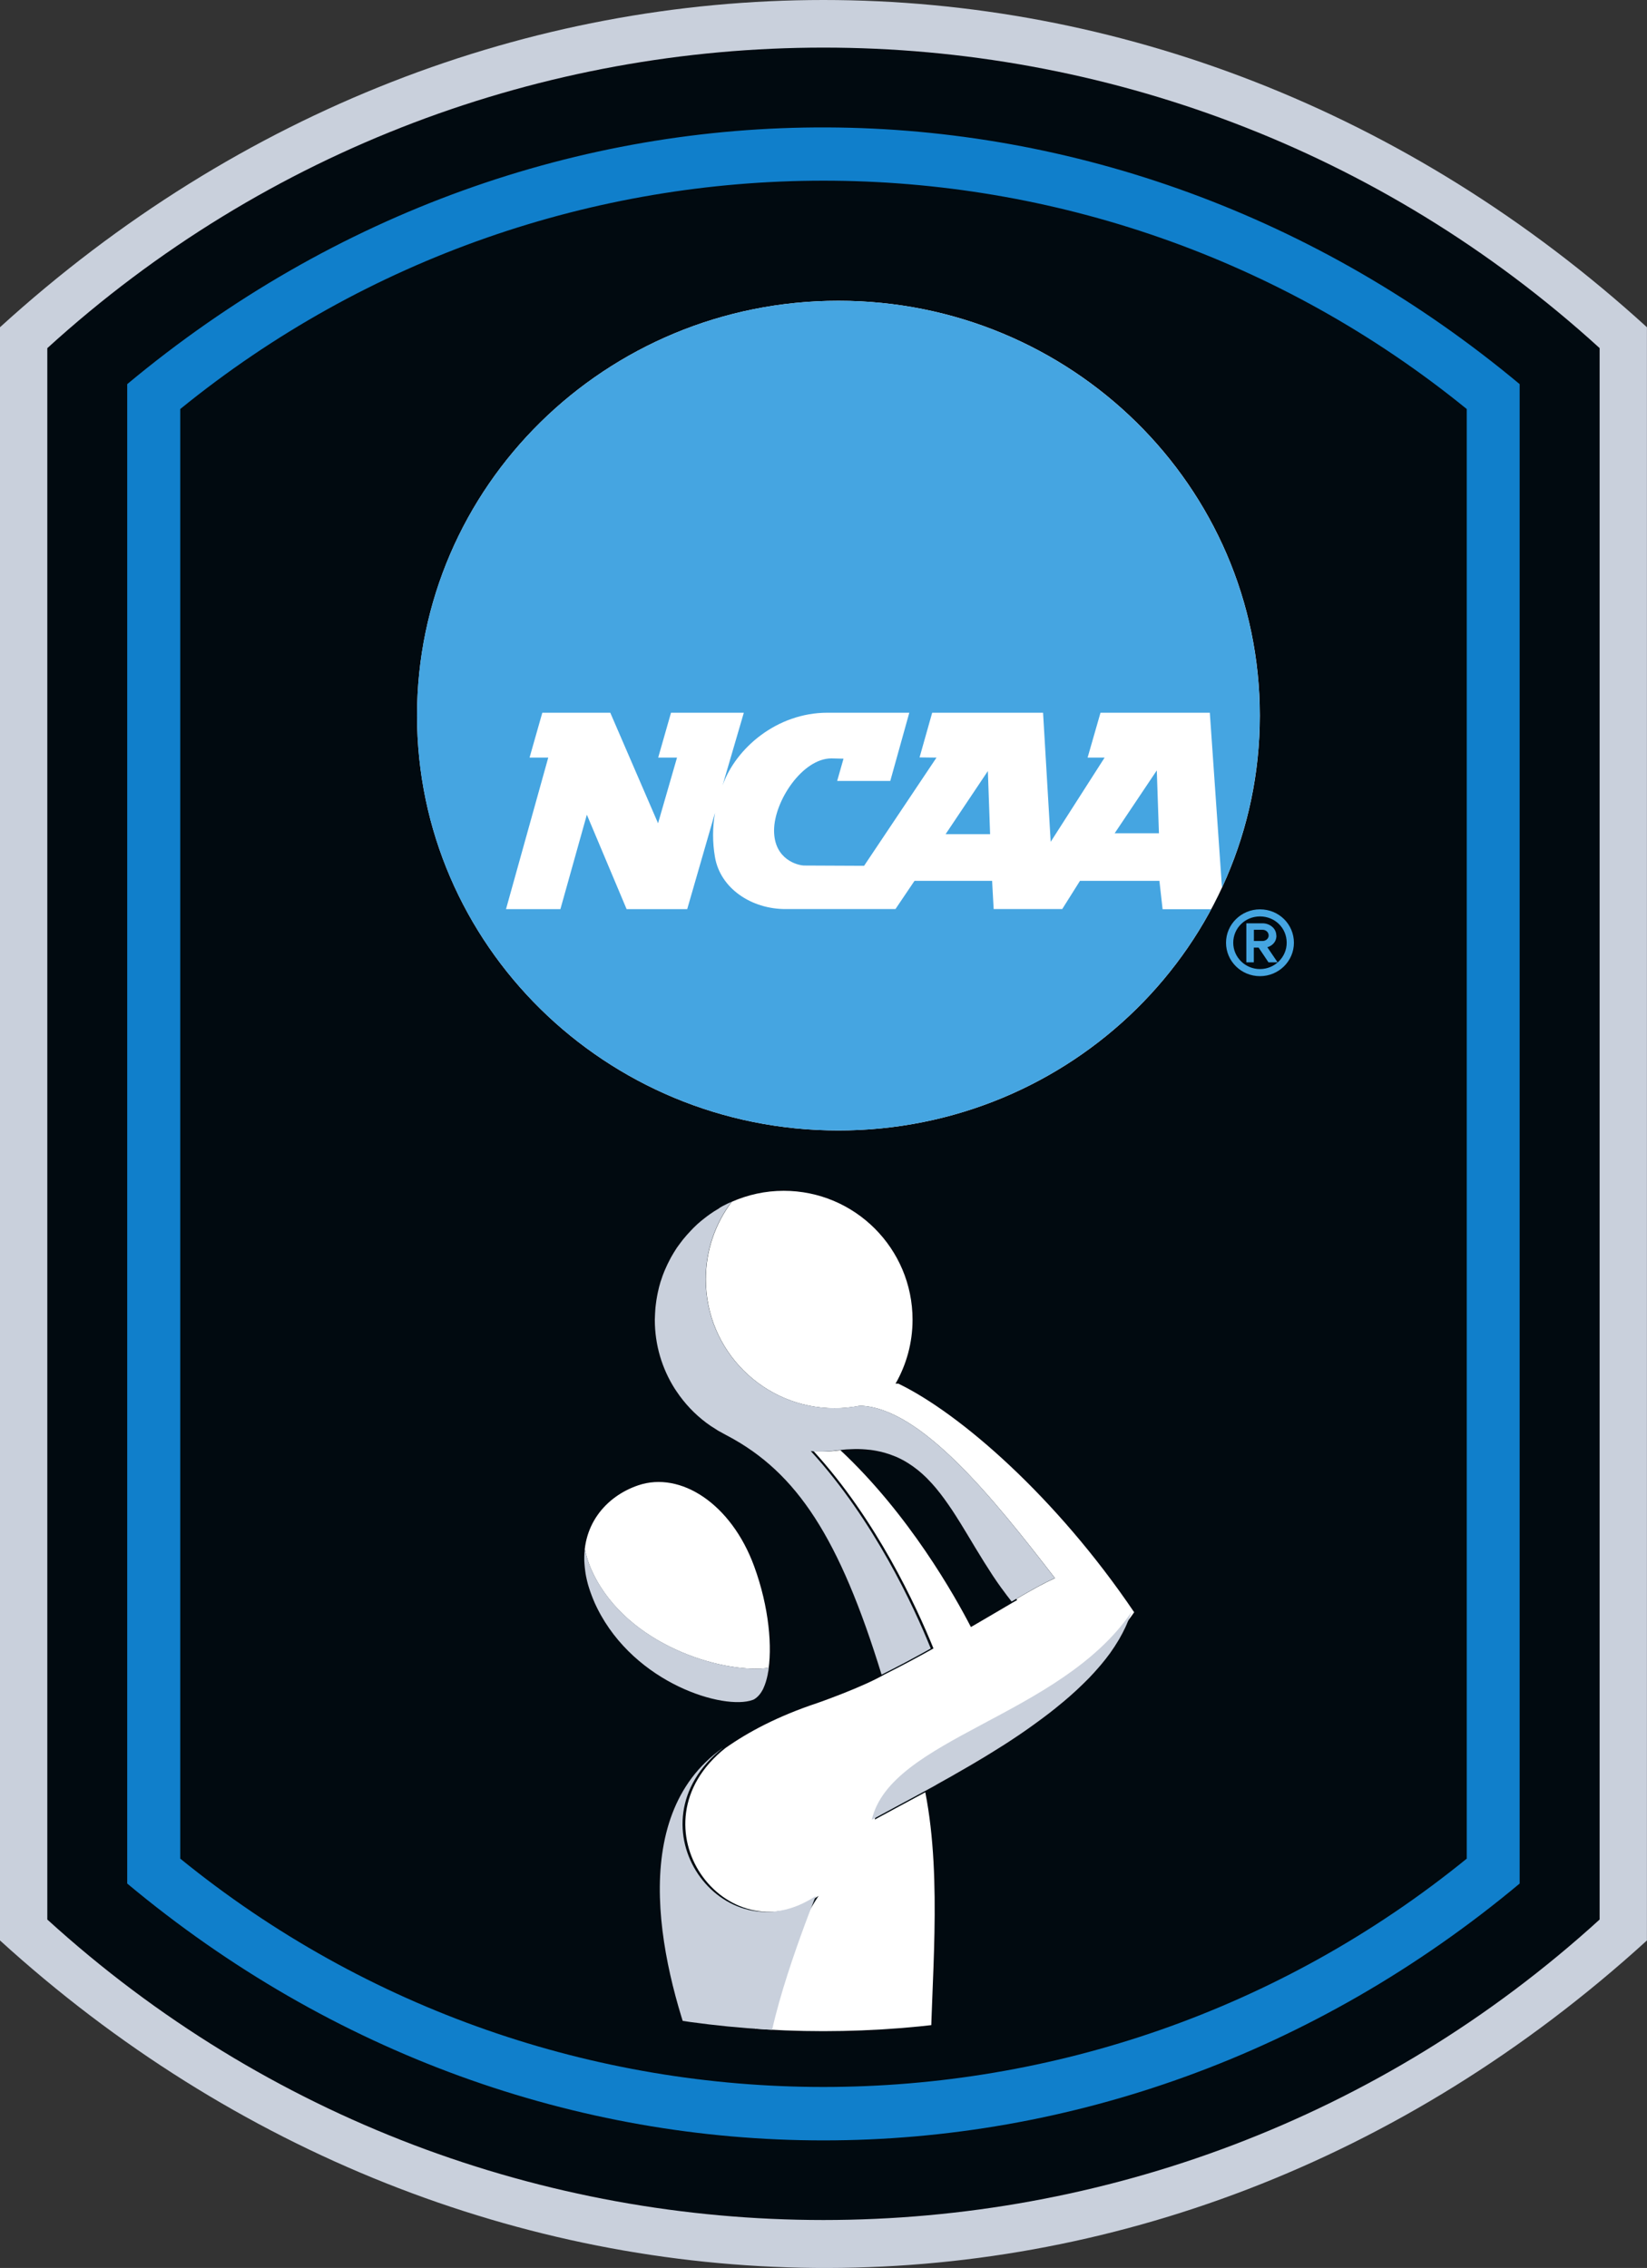 <?xml version="1.0" encoding="UTF-8"?>
<svg id="Layer_1" data-name="Layer 1" xmlns="http://www.w3.org/2000/svg" xmlns:xlink="http://www.w3.org/1999/xlink" viewBox="0 0 244.05 336">
  <rect x="0" y="0" width="244.05" height="336" fill="#333333" stroke="none"/>
  <defs>
    <style>
      .cls-1 {
        clip-path: url(#clippath-76);
      }

      .cls-2 {
        clip-path: url(#clippath-51);
      }

      .cls-3 {
        clip-path: url(#clippath-34);
      }

      .cls-4 {
        clip-path: url(#clippath-107);
      }

      .cls-5 {
        clip-path: url(#clippath-38);
      }

      .cls-6 {
        clip-path: url(#clippath-21);
      }

      .cls-7 {
        clip-path: url(#clippath-17);
      }

      .cls-8 {
        clip-path: url(#clippath-80);
      }

      .cls-9 {
        clip-path: url(#clippath-31);
      }

      .cls-10 {
        clip-path: url(#clippath-15);
      }

      .cls-11 {
        fill: #45a5e1;
      }

      .cls-12 {
        clip-path: url(#clippath-116);
      }

      .cls-13 {
        fill: #107fcb;
      }

      .cls-14 {
        clip-path: url(#clippath-47);
      }

      .cls-15 {
        clip-path: url(#clippath-4);
      }

      .cls-16 {
        clip-path: url(#clippath-120);
      }

      .cls-17 {
        clip-path: url(#clippath-22);
      }

      .cls-18 {
        clip-path: url(#clippath-103);
      }

      .cls-19 {
        clip-path: url(#clippath-23);
      }

      .cls-20 {
        clip-path: url(#clippath-82);
      }

      .cls-21 {
        clip-path: url(#clippath-54);
      }

      .cls-22 {
        clip-path: url(#clippath-66);
      }

      .cls-23 {
        clip-path: url(#clippath-114);
      }

      .cls-24 {
        clip-path: url(#clippath-9);
      }

      .cls-25 {
        clip-path: url(#clippath-121);
      }

      .cls-26 {
        clip-path: url(#clippath-10);
      }

      .cls-27 {
        clip-path: url(#clippath-42);
      }

      .cls-28 {
        clip-path: url(#clippath-59);
      }

      .cls-29 {
        fill: #fff;
      }

      .cls-30 {
        clip-path: url(#clippath-43);
      }

      .cls-31 {
        clip-path: url(#clippath-64);
      }

      .cls-32 {
        clip-path: url(#clippath-25);
      }

      .cls-33 {
        clip-path: url(#clippath-27);
      }

      .cls-34 {
        clip-path: url(#clippath-109);
      }

      .cls-35 {
        clip-path: url(#clippath-60);
      }

      .cls-36 {
        clip-path: url(#clippath-113);
      }

      .cls-37 {
        clip-path: url(#clippath-11);
      }

      .cls-38 {
        clip-path: url(#clippath-88);
      }

      .cls-39 {
        fill: none;
      }

      .cls-40 {
        clip-path: url(#clippath-85);
      }

      .cls-41 {
        clip-path: url(#clippath-111);
      }

      .cls-42 {
        clip-path: url(#clippath-105);
      }

      .cls-43 {
        clip-path: url(#clippath-36);
      }

      .cls-44 {
        clip-path: url(#clippath-35);
      }

      .cls-45 {
        clip-path: url(#clippath-98);
      }

      .cls-46 {
        clip-path: url(#clippath-104);
      }

      .cls-47 {
        clip-path: url(#clippath-28);
      }

      .cls-48 {
        clip-path: url(#clippath-108);
      }

      .cls-49 {
        clip-path: url(#clippath-90);
      }

      .cls-50 {
        clip-path: url(#clippath-45);
      }

      .cls-51 {
        clip-path: url(#clippath-110);
      }

      .cls-52 {
        clip-path: url(#clippath-46);
      }

      .cls-53 {
        clip-path: url(#clippath-40);
      }

      .cls-54 {
        clip-path: url(#clippath-95);
      }

      .cls-55 {
        clip-path: url(#clippath-52);
      }

      .cls-56 {
        clip-path: url(#clippath-41);
      }

      .cls-57 {
        clip-path: url(#clippath-67);
      }

      .cls-58 {
        clip-path: url(#clippath-3);
      }

      .cls-59 {
        clip-path: url(#clippath-26);
      }

      .cls-60 {
        clip-path: url(#clippath-91);
      }

      .cls-61 {
        clip-path: url(#clippath-12);
      }

      .cls-62 {
        clip-path: url(#clippath-50);
      }

      .cls-63 {
        clip-path: url(#clippath-14);
      }

      .cls-64 {
        fill: #010a10;
      }

      .cls-65 {
        clip-path: url(#clippath-30);
      }

      .cls-66 {
        clip-path: url(#clippath-77);
      }

      .cls-67 {
        clip-path: url(#clippath-78);
      }

      .cls-68 {
        clip-path: url(#clippath-72);
      }

      .cls-69 {
        clip-path: url(#clippath-84);
      }

      .cls-70 {
        clip-path: url(#clippath-32);
      }

      .cls-71 {
        fill: #0a2345;
      }

      .cls-72 {
        clip-path: url(#clippath-55);
      }

      .cls-73 {
        clip-path: url(#clippath-73);
      }

      .cls-74 {
        clip-path: url(#clippath-39);
      }

      .cls-75 {
        clip-path: url(#clippath-122);
      }

      .cls-76 {
        clip-path: url(#clippath-16);
      }

      .cls-77 {
        clip-path: url(#clippath-119);
      }

      .cls-78 {
        clip-path: url(#clippath-2);
      }

      .cls-79 {
        fill: #c9d0dc;
      }

      .cls-80 {
        clip-path: url(#clippath-49);
      }

      .cls-81 {
        clip-path: url(#clippath-37);
      }

      .cls-82 {
        clip-path: url(#clippath-58);
      }

      .cls-83 {
        clip-path: url(#clippath-13);
      }

      .cls-84 {
        clip-path: url(#clippath-86);
      }

      .cls-85 {
        clip-path: url(#clippath-63);
      }

      .cls-86 {
        clip-path: url(#clippath-24);
      }

      .cls-87 {
        clip-path: url(#clippath);
      }

      .cls-88 {
        clip-path: url(#clippath-68);
      }

      .cls-89 {
        clip-path: url(#clippath-83);
      }

      .cls-90 {
        clip-path: url(#clippath-115);
      }

      .cls-91 {
        clip-path: url(#clippath-69);
      }
    </style>
    <clipPath id="clippath">
      <path class="cls-39" d="M122.02,300.92c-30.4,0-59.72-9.57-84.08-27.21V62.26c24.36-17.64,53.68-27.22,84.08-27.22,0,0,0,0,0,0,30.4,0,59.72,9.57,84.08,27.22v211.45c-24.36,17.64-53.68,27.21-84.08,27.21h0Z"/>
    </clipPath>
    <clipPath id="clippath-2">
      <path class="cls-39" d="M122.02,300.92c-30.4,0-59.72-9.57-84.08-27.21V62.26c24.36-17.64,53.68-27.22,84.08-27.22,0,0,0,0,0,0,30.4,0,59.72,9.57,84.08,27.22v211.45c-24.36,17.64-53.68,27.21-84.08,27.21h0Z"/>
    </clipPath>
    <clipPath id="clippath-3">
      <path class="cls-39" d="M122.02,300.92c-30.4,0-59.72-9.57-84.08-27.21V62.26c24.36-17.64,53.68-27.22,84.08-27.22,0,0,0,0,0,0,30.4,0,59.72,9.57,84.08,27.22v211.45c-24.36,17.64-53.68,27.21-84.08,27.21h0Z"/>
    </clipPath>
    <clipPath id="clippath-4">
      <path class="cls-39" d="M122.02,300.92c-30.4,0-59.72-9.57-84.08-27.21V62.26c24.36-17.64,53.68-27.22,84.08-27.22,0,0,0,0,0,0,30.4,0,59.72,9.57,84.08,27.22v211.45c-24.36,17.64-53.68,27.21-84.08,27.21h0Z"/>
    </clipPath>
    <clipPath id="clippath-9">
      <path class="cls-39" d="M122.02,300.92c-30.4,0-59.72-9.57-84.08-27.21V62.26c24.36-17.64,53.68-27.22,84.08-27.22,0,0,0,0,0,0,30.4,0,59.72,9.57,84.08,27.22v211.45c-24.36,17.64-53.68,27.21-84.08,27.21h0Z"/>
    </clipPath>
    <clipPath id="clippath-10">
      <path class="cls-39" d="M122.02,300.92c-30.4,0-59.72-9.57-84.08-27.21V62.26c24.36-17.64,53.68-27.22,84.08-27.22,0,0,0,0,0,0,30.4,0,59.72,9.57,84.08,27.22v211.45c-24.36,17.64-53.68,27.21-84.08,27.21h0Z"/>
    </clipPath>
    <clipPath id="clippath-11">
      <path class="cls-39" d="M122.02,300.92c-30.4,0-59.72-9.57-84.08-27.21V62.26c24.36-17.64,53.68-27.22,84.08-27.22,0,0,0,0,0,0,30.4,0,59.72,9.57,84.08,27.22v211.45c-24.36,17.64-53.68,27.21-84.08,27.21h0Z"/>
    </clipPath>
    <clipPath id="clippath-12">
      <path class="cls-39" d="M122.02,300.92c-30.4,0-59.72-9.57-84.08-27.21V62.26c24.36-17.64,53.68-27.22,84.08-27.22,0,0,0,0,0,0,30.4,0,59.72,9.57,84.08,27.22v211.45c-24.36,17.64-53.68,27.21-84.08,27.21h0Z"/>
    </clipPath>
    <clipPath id="clippath-13">
      <path class="cls-39" d="M122.02,300.92c-30.4,0-59.72-9.57-84.08-27.21V62.26c24.36-17.64,53.68-27.22,84.08-27.22,0,0,0,0,0,0,30.4,0,59.72,9.57,84.08,27.22v211.45c-24.36,17.64-53.68,27.21-84.08,27.21h0Z"/>
    </clipPath>
    <clipPath id="clippath-14">
      <path class="cls-39" d="M122.02,300.92c-30.4,0-59.72-9.57-84.08-27.21V62.26c24.36-17.64,53.68-27.22,84.08-27.22,0,0,0,0,0,0,30.4,0,59.72,9.57,84.08,27.22v211.45c-24.36,17.64-53.68,27.21-84.08,27.21h0Z"/>
    </clipPath>
    <clipPath id="clippath-15">
      <path class="cls-39" d="M122.02,300.92c-30.4,0-59.72-9.57-84.08-27.21V62.26c24.36-17.64,53.68-27.22,84.08-27.22,0,0,0,0,0,0,30.4,0,59.72,9.57,84.08,27.22v211.45c-24.36,17.64-53.68,27.21-84.08,27.21h0Z"/>
    </clipPath>
    <clipPath id="clippath-16">
      <path class="cls-39" d="M122.02,300.92c-30.4,0-59.72-9.57-84.08-27.21V62.26c24.36-17.64,53.68-27.22,84.08-27.22,0,0,0,0,0,0,30.4,0,59.72,9.57,84.08,27.22v211.45c-24.36,17.64-53.68,27.21-84.08,27.21h0Z"/>
    </clipPath>
    <clipPath id="clippath-17">
      <path class="cls-39" d="M122.02,300.92c-30.4,0-59.72-9.57-84.08-27.21V62.26c24.36-17.64,53.68-27.22,84.08-27.22,0,0,0,0,0,0,30.4,0,59.72,9.57,84.08,27.22v211.45c-24.36,17.64-53.68,27.21-84.08,27.21h0Z"/>
    </clipPath>
    <clipPath id="clippath-21">
      <path class="cls-39" d="M122.02,300.92c-30.4,0-59.72-9.57-84.08-27.21V62.26c24.36-17.64,53.68-27.22,84.08-27.22,0,0,0,0,0,0,30.4,0,59.72,9.57,84.08,27.22v211.45c-24.36,17.64-53.68,27.21-84.08,27.21h0Z"/>
    </clipPath>
    <clipPath id="clippath-22">
      <path class="cls-39" d="M122.02,300.92c-30.4,0-59.72-9.57-84.08-27.21V62.26c24.36-17.64,53.68-27.22,84.08-27.22,0,0,0,0,0,0,30.4,0,59.72,9.57,84.08,27.22v211.45c-24.36,17.64-53.68,27.21-84.08,27.21h0Z"/>
    </clipPath>
    <clipPath id="clippath-23">
      <path class="cls-39" d="M122.02,300.92c-30.4,0-59.72-9.57-84.08-27.21V62.26c24.36-17.64,53.68-27.22,84.08-27.22,0,0,0,0,0,0,30.4,0,59.72,9.57,84.08,27.22v211.45c-24.36,17.64-53.68,27.21-84.08,27.21h0Z"/>
    </clipPath>
    <clipPath id="clippath-24">
      <path class="cls-39" d="M122.02,300.92c-30.4,0-59.72-9.57-84.08-27.21V62.26c24.36-17.64,53.68-27.22,84.08-27.22,0,0,0,0,0,0,30.4,0,59.72,9.57,84.08,27.22v211.45c-24.36,17.64-53.68,27.21-84.08,27.21h0Z"/>
    </clipPath>
    <clipPath id="clippath-25">
      <path class="cls-39" d="M122.02,300.92c-30.4,0-59.72-9.57-84.08-27.21V62.26c24.36-17.64,53.68-27.22,84.08-27.22,0,0,0,0,0,0,30.4,0,59.72,9.57,84.08,27.22v211.45c-24.36,17.64-53.68,27.21-84.08,27.21h0Z"/>
    </clipPath>
    <clipPath id="clippath-26">
      <path class="cls-39" d="M122.02,300.92c-30.4,0-59.72-9.57-84.08-27.21V62.26c24.36-17.64,53.68-27.22,84.08-27.22,0,0,0,0,0,0,30.4,0,59.72,9.57,84.08,27.22v211.45c-24.36,17.64-53.68,27.21-84.08,27.21h0Z"/>
    </clipPath>
    <clipPath id="clippath-27">
      <path class="cls-39" d="M122.02,300.92c-30.4,0-59.72-9.57-84.08-27.21V62.26c24.36-17.64,53.68-27.22,84.08-27.22,0,0,0,0,0,0,30.4,0,59.72,9.57,84.08,27.22v211.45c-24.36,17.64-53.68,27.21-84.08,27.21h0Z"/>
    </clipPath>
    <clipPath id="clippath-28">
      <path class="cls-39" d="M122.02,300.92c-30.4,0-59.72-9.57-84.08-27.21V62.26c24.36-17.64,53.68-27.22,84.08-27.22,0,0,0,0,0,0,30.4,0,59.72,9.57,84.08,27.22v211.45c-24.36,17.64-53.68,27.21-84.08,27.21h0Z"/>
    </clipPath>
    <clipPath id="clippath-30">
      <path class="cls-39" d="M122.02,300.92c-30.4,0-59.72-9.57-84.08-27.21V62.26c24.36-17.64,53.68-27.22,84.08-27.22,0,0,0,0,0,0,30.4,0,59.72,9.57,84.08,27.22v211.45c-24.36,17.64-53.68,27.21-84.08,27.21h0Z"/>
    </clipPath>
    <clipPath id="clippath-31">
      <path class="cls-39" d="M122.02,300.92c-30.4,0-59.72-9.57-84.08-27.21V62.26c24.36-17.64,53.68-27.22,84.08-27.22,0,0,0,0,0,0,30.4,0,59.72,9.57,84.08,27.22v211.45c-24.36,17.64-53.68,27.21-84.08,27.21h0Z"/>
    </clipPath>
    <clipPath id="clippath-32">
      <path class="cls-39" d="M122.02,300.92c-30.4,0-59.72-9.57-84.08-27.21V62.26c24.36-17.64,53.68-27.22,84.08-27.22,0,0,0,0,0,0,30.4,0,59.72,9.57,84.08,27.22v211.45c-24.36,17.64-53.68,27.21-84.08,27.21h0Z"/>
    </clipPath>
    <clipPath id="clippath-34">
      <path class="cls-39" d="M122.02,300.92c-30.4,0-59.72-9.57-84.08-27.21V62.26c24.36-17.64,53.68-27.22,84.08-27.22,0,0,0,0,0,0,30.4,0,59.72,9.57,84.08,27.22v211.45c-24.36,17.64-53.68,27.21-84.08,27.21h0Z"/>
    </clipPath>
    <clipPath id="clippath-35">
      <path class="cls-39" d="M122.02,300.92c-30.4,0-59.72-9.57-84.08-27.21V62.26c24.36-17.64,53.68-27.22,84.08-27.22,0,0,0,0,0,0,30.4,0,59.72,9.57,84.08,27.22v211.45c-24.36,17.64-53.68,27.21-84.08,27.21h0Z"/>
    </clipPath>
    <clipPath id="clippath-36">
      <path class="cls-39" d="M122.02,300.92c-30.4,0-59.72-9.57-84.08-27.21V62.26c24.36-17.64,53.68-27.22,84.08-27.22,0,0,0,0,0,0,30.4,0,59.72,9.57,84.08,27.22v211.45c-24.36,17.64-53.68,27.21-84.08,27.21h0Z"/>
    </clipPath>
    <clipPath id="clippath-37">
      <path class="cls-39" d="M122.02,300.92c-30.4,0-59.72-9.57-84.08-27.21V62.26c24.36-17.64,53.68-27.22,84.08-27.22,0,0,0,0,0,0,30.4,0,59.72,9.57,84.08,27.22v211.45c-24.36,17.64-53.68,27.21-84.08,27.21h0Z"/>
    </clipPath>
    <clipPath id="clippath-38">
      <path class="cls-39" d="M122.02,300.92c-30.4,0-59.72-9.57-84.08-27.21V62.26c24.36-17.64,53.68-27.22,84.08-27.22,0,0,0,0,0,0,30.4,0,59.72,9.57,84.08,27.22v211.45c-24.36,17.64-53.68,27.21-84.08,27.21h0Z"/>
    </clipPath>
    <clipPath id="clippath-39">
      <path class="cls-39" d="M122.02,300.92c-30.4,0-59.72-9.57-84.08-27.21V62.26c24.36-17.64,53.68-27.22,84.08-27.22,0,0,0,0,0,0,30.4,0,59.72,9.57,84.08,27.22v211.45c-24.36,17.64-53.68,27.21-84.08,27.21h0Z"/>
    </clipPath>
    <clipPath id="clippath-40">
      <path class="cls-39" d="M122.02,300.92c-30.4,0-59.72-9.57-84.08-27.21V62.26c24.36-17.64,53.68-27.22,84.08-27.22,0,0,0,0,0,0,30.4,0,59.72,9.57,84.08,27.22v211.45c-24.36,17.64-53.68,27.21-84.08,27.21h0Z"/>
    </clipPath>
    <clipPath id="clippath-41">
      <path class="cls-39" d="M122.02,300.92c-30.4,0-59.72-9.57-84.08-27.21V62.26c24.36-17.64,53.68-27.22,84.08-27.22,0,0,0,0,0,0,30.4,0,59.72,9.57,84.08,27.22v211.45c-24.36,17.64-53.68,27.21-84.08,27.21h0Z"/>
    </clipPath>
    <clipPath id="clippath-42">
      <path class="cls-39" d="M122.02,300.92c-30.4,0-59.72-9.57-84.08-27.21V62.26c24.36-17.64,53.68-27.22,84.08-27.22,0,0,0,0,0,0,30.4,0,59.72,9.57,84.08,27.22v211.45c-24.36,17.64-53.68,27.21-84.08,27.21h0Z"/>
    </clipPath>
    <clipPath id="clippath-43">
      <path class="cls-39" d="M122.02,300.92c-30.4,0-59.72-9.57-84.08-27.21V62.26c24.36-17.64,53.68-27.22,84.08-27.22,0,0,0,0,0,0,30.4,0,59.72,9.57,84.08,27.22v211.45c-24.36,17.64-53.68,27.21-84.08,27.21h0Z"/>
    </clipPath>
    <clipPath id="clippath-45">
      <path class="cls-39" d="M122.02,300.92c-30.4,0-59.72-9.57-84.08-27.21V62.26c24.36-17.64,53.68-27.22,84.08-27.22,0,0,0,0,0,0,30.4,0,59.72,9.57,84.08,27.22v211.45c-24.36,17.64-53.68,27.21-84.08,27.21h0Z"/>
    </clipPath>
    <clipPath id="clippath-46">
      <path class="cls-39" d="M122.02,300.92c-30.4,0-59.72-9.57-84.08-27.21V62.26c24.36-17.64,53.68-27.22,84.08-27.22,0,0,0,0,0,0,30.4,0,59.72,9.57,84.08,27.22v211.45c-24.36,17.64-53.68,27.21-84.08,27.21h0Z"/>
    </clipPath>
    <clipPath id="clippath-47">
      <path class="cls-39" d="M122.02,300.92c-30.4,0-59.72-9.57-84.08-27.21V62.26c24.36-17.64,53.68-27.22,84.08-27.22,0,0,0,0,0,0,30.4,0,59.72,9.57,84.08,27.22v211.45c-24.36,17.64-53.68,27.21-84.08,27.21h0Z"/>
    </clipPath>
    <clipPath id="clippath-49">
      <path class="cls-39" d="M122.02,300.92c-30.4,0-59.72-9.57-84.08-27.21V62.26c24.36-17.64,53.68-27.22,84.08-27.22,0,0,0,0,0,0,30.4,0,59.72,9.57,84.08,27.22v211.45c-24.36,17.64-53.68,27.21-84.08,27.21h0Z"/>
    </clipPath>
    <clipPath id="clippath-50">
      <path class="cls-39" d="M122.02,300.92c-30.4,0-59.72-9.57-84.08-27.21V62.26c24.36-17.64,53.68-27.22,84.08-27.22,0,0,0,0,0,0,30.4,0,59.72,9.57,84.08,27.22v211.45c-24.36,17.64-53.68,27.21-84.08,27.21h0Z"/>
    </clipPath>
    <clipPath id="clippath-51">
      <path class="cls-39" d="M122.02,300.92c-30.4,0-59.72-9.57-84.08-27.21V62.26c24.36-17.64,53.68-27.22,84.08-27.22,0,0,0,0,0,0,30.4,0,59.72,9.57,84.08,27.22v211.45c-24.36,17.64-53.68,27.21-84.08,27.21h0Z"/>
    </clipPath>
    <clipPath id="clippath-52">
      <path class="cls-39" d="M122.02,300.92c-30.4,0-59.72-9.57-84.08-27.21V62.26c24.36-17.64,53.68-27.22,84.08-27.22,0,0,0,0,0,0,30.4,0,59.72,9.57,84.08,27.22v211.45c-24.36,17.64-53.68,27.21-84.08,27.21h0Z"/>
    </clipPath>
    <clipPath id="clippath-54">
      <path class="cls-39" d="M122.02,300.92c-30.4,0-59.72-9.57-84.08-27.21V62.26c24.36-17.64,53.68-27.22,84.08-27.22,0,0,0,0,0,0,30.4,0,59.72,9.57,84.08,27.22v211.45c-24.36,17.64-53.68,27.21-84.08,27.21h0Z"/>
    </clipPath>
    <clipPath id="clippath-55">
      <path class="cls-39" d="M122.02,300.92c-30.4,0-59.72-9.57-84.08-27.21V62.26c24.36-17.64,53.68-27.22,84.08-27.22,0,0,0,0,0,0,30.4,0,59.72,9.57,84.08,27.22v211.45c-24.36,17.64-53.68,27.21-84.08,27.21h0Z"/>
    </clipPath>
    <clipPath id="clippath-58">
      <path class="cls-39" d="M122.02,300.92c-30.4,0-59.72-9.57-84.08-27.21V62.26c24.36-17.64,53.68-27.22,84.08-27.22,0,0,0,0,0,0,30.4,0,59.72,9.57,84.08,27.22v211.45c-24.36,17.64-53.68,27.21-84.08,27.21h0Z"/>
    </clipPath>
    <clipPath id="clippath-59">
      <path class="cls-39" d="M122.02,300.92c-30.4,0-59.72-9.57-84.08-27.21V62.26c24.36-17.64,53.68-27.22,84.08-27.22,0,0,0,0,0,0,30.4,0,59.72,9.57,84.08,27.22v211.45c-24.36,17.64-53.68,27.21-84.08,27.21h0Z"/>
    </clipPath>
    <clipPath id="clippath-60">
      <path class="cls-39" d="M122.02,300.92c-30.4,0-59.72-9.57-84.08-27.21V62.26c24.36-17.64,53.68-27.22,84.08-27.22,0,0,0,0,0,0,30.4,0,59.72,9.57,84.08,27.22v211.45c-24.36,17.64-53.68,27.21-84.08,27.21h0Z"/>
    </clipPath>
    <clipPath id="clippath-63">
      <path class="cls-39" d="M122.02,300.92c-30.4,0-59.72-9.57-84.08-27.21V62.26c24.36-17.64,53.68-27.22,84.08-27.22,0,0,0,0,0,0,30.4,0,59.72,9.57,84.08,27.22v211.45c-24.36,17.64-53.68,27.21-84.08,27.21h0Z"/>
    </clipPath>
    <clipPath id="clippath-64">
      <path class="cls-39" d="M122.02,300.92c-30.4,0-59.72-9.57-84.08-27.21V62.26c24.36-17.64,53.68-27.22,84.08-27.22,0,0,0,0,0,0,30.4,0,59.72,9.57,84.08,27.22v211.45c-24.36,17.64-53.68,27.21-84.08,27.21h0Z"/>
    </clipPath>
    <clipPath id="clippath-66">
      <path class="cls-39" d="M122.02,300.92c-30.4,0-59.72-9.57-84.08-27.21V62.26c24.36-17.64,53.68-27.22,84.08-27.22,0,0,0,0,0,0,30.4,0,59.72,9.57,84.08,27.22v211.45c-24.36,17.64-53.68,27.21-84.08,27.21h0Z"/>
    </clipPath>
    <clipPath id="clippath-67">
      <path class="cls-39" d="M122.02,300.92c-30.4,0-59.72-9.57-84.08-27.21V62.26c24.36-17.64,53.68-27.22,84.08-27.22,0,0,0,0,0,0,30.4,0,59.72,9.57,84.08,27.22v211.45c-24.36,17.64-53.68,27.21-84.08,27.21h0Z"/>
    </clipPath>
    <clipPath id="clippath-68">
      <path class="cls-39" d="M122.02,300.92c-30.4,0-59.72-9.57-84.08-27.21V62.26c24.36-17.64,53.68-27.22,84.08-27.22,0,0,0,0,0,0,30.4,0,59.72,9.57,84.08,27.22v211.45c-24.36,17.64-53.68,27.21-84.08,27.21h0Z"/>
    </clipPath>
    <clipPath id="clippath-69">
      <path class="cls-39" d="M122.02,300.92c-30.4,0-59.72-9.57-84.08-27.21V62.26c24.36-17.64,53.68-27.22,84.08-27.22,0,0,0,0,0,0,30.4,0,59.72,9.57,84.08,27.22v211.45c-24.36,17.64-53.68,27.21-84.08,27.21h0Z"/>
    </clipPath>
    <clipPath id="clippath-72">
      <path class="cls-39" d="M122.02,300.92c-30.4,0-59.72-9.57-84.08-27.21V62.26c24.36-17.64,53.68-27.22,84.08-27.22,0,0,0,0,0,0,30.4,0,59.72,9.57,84.08,27.22v211.45c-24.36,17.64-53.68,27.21-84.08,27.21h0Z"/>
    </clipPath>
    <clipPath id="clippath-73">
      <path class="cls-39" d="M122.02,300.92c-30.4,0-59.72-9.57-84.08-27.21V62.26c24.36-17.64,53.68-27.22,84.08-27.22,0,0,0,0,0,0,30.4,0,59.72,9.57,84.08,27.22v211.45c-24.36,17.64-53.68,27.21-84.08,27.21h0Z"/>
    </clipPath>
    <clipPath id="clippath-76">
      <path class="cls-39" d="M122.02,300.92c-30.4,0-59.72-9.57-84.08-27.21V62.26c24.36-17.64,53.68-27.22,84.08-27.22,0,0,0,0,0,0,30.4,0,59.72,9.57,84.08,27.22v211.45c-24.36,17.64-53.68,27.21-84.08,27.21h0Z"/>
    </clipPath>
    <clipPath id="clippath-77">
      <path class="cls-39" d="M122.02,300.92c-30.4,0-59.72-9.57-84.08-27.21V62.26c24.36-17.64,53.68-27.22,84.08-27.22,0,0,0,0,0,0,30.4,0,59.72,9.57,84.08,27.22v211.45c-24.36,17.64-53.68,27.21-84.08,27.21h0Z"/>
    </clipPath>
    <clipPath id="clippath-78">
      <path class="cls-39" d="M122.02,300.92c-30.4,0-59.72-9.57-84.08-27.21V62.26c24.36-17.64,53.68-27.22,84.08-27.22,0,0,0,0,0,0,30.4,0,59.72,9.57,84.08,27.22v211.45c-24.36,17.64-53.68,27.21-84.08,27.21h0Z"/>
    </clipPath>
    <clipPath id="clippath-80">
      <path class="cls-39" d="M122.02,300.92c-30.4,0-59.72-9.57-84.08-27.21V62.26c24.36-17.64,53.68-27.22,84.08-27.22,0,0,0,0,0,0,30.4,0,59.72,9.57,84.08,27.22v211.45c-24.36,17.64-53.68,27.21-84.08,27.21h0Z"/>
    </clipPath>
    <clipPath id="clippath-82">
      <path class="cls-39" d="M122.02,300.92c-30.4,0-59.72-9.57-84.08-27.21V62.26c24.36-17.64,53.68-27.22,84.08-27.22,0,0,0,0,0,0,30.4,0,59.72,9.57,84.08,27.22v211.45c-24.36,17.64-53.68,27.21-84.08,27.21h0Z"/>
    </clipPath>
    <clipPath id="clippath-83">
      <path class="cls-39" d="M122.02,300.92c-30.4,0-59.72-9.57-84.08-27.21V62.26c24.36-17.64,53.68-27.22,84.08-27.22,0,0,0,0,0,0,30.4,0,59.72,9.57,84.08,27.22v211.45c-24.36,17.64-53.68,27.21-84.08,27.21h0Z"/>
    </clipPath>
    <clipPath id="clippath-84">
      <path class="cls-39" d="M122.02,300.92c-30.4,0-59.72-9.57-84.08-27.21V62.26c24.36-17.64,53.68-27.22,84.08-27.22,0,0,0,0,0,0,30.4,0,59.72,9.57,84.08,27.22v211.45c-24.36,17.64-53.68,27.21-84.08,27.21h0Z"/>
    </clipPath>
    <clipPath id="clippath-85">
      <path class="cls-39" d="M122.02,300.92c-30.4,0-59.72-9.57-84.08-27.21V62.26c24.36-17.64,53.68-27.22,84.08-27.22,0,0,0,0,0,0,30.4,0,59.72,9.57,84.08,27.22v211.45c-24.36,17.64-53.68,27.21-84.08,27.21h0Z"/>
    </clipPath>
    <clipPath id="clippath-86">
      <path class="cls-39" d="M122.02,300.92c-30.4,0-59.72-9.57-84.08-27.21V62.26c24.36-17.64,53.68-27.22,84.08-27.22,0,0,0,0,0,0,30.4,0,59.72,9.57,84.08,27.22v211.45c-24.36,17.64-53.68,27.21-84.08,27.21h0Z"/>
    </clipPath>
    <clipPath id="clippath-88">
      <path class="cls-39" d="M122.02,300.92c-30.4,0-59.72-9.57-84.08-27.21V62.26c24.36-17.64,53.68-27.22,84.08-27.22,0,0,0,0,0,0,30.4,0,59.72,9.57,84.08,27.22v211.45c-24.36,17.64-53.68,27.21-84.08,27.21h0Z"/>
    </clipPath>
    <clipPath id="clippath-90">
      <path class="cls-39" d="M122.02,300.92c-30.4,0-59.72-9.57-84.08-27.21V62.26c24.36-17.64,53.68-27.22,84.08-27.22,0,0,0,0,0,0,30.4,0,59.72,9.57,84.08,27.22v211.45c-24.36,17.64-53.68,27.21-84.08,27.21h0Z"/>
    </clipPath>
    <clipPath id="clippath-91">
      <path class="cls-39" d="M122.02,300.92c-30.4,0-59.72-9.57-84.08-27.21V62.26c24.36-17.64,53.68-27.22,84.08-27.22,0,0,0,0,0,0,30.4,0,59.72,9.57,84.08,27.22v211.45c-24.36,17.64-53.68,27.21-84.08,27.21h0Z"/>
    </clipPath>
    <clipPath id="clippath-95">
      <path class="cls-39" d="M122.02,300.92c-30.4,0-59.72-9.57-84.08-27.21V62.26c24.36-17.64,53.68-27.22,84.08-27.22,0,0,0,0,0,0,30.4,0,59.72,9.57,84.08,27.22v211.45c-24.36,17.64-53.68,27.21-84.08,27.21h0Z"/>
    </clipPath>
    <clipPath id="clippath-98">
      <path class="cls-39" d="M122.02,300.92c-30.4,0-59.72-9.57-84.08-27.21V62.26c24.36-17.64,53.68-27.22,84.08-27.22,0,0,0,0,0,0,30.4,0,59.72,9.57,84.08,27.22v211.45c-24.36,17.64-53.68,27.21-84.08,27.21h0Z"/>
    </clipPath>
    <clipPath id="clippath-103">
      <path class="cls-39" d="M122.02,300.92c-30.4,0-59.72-9.57-84.08-27.21V62.26c24.36-17.64,53.68-27.22,84.08-27.22,0,0,0,0,0,0,30.4,0,59.72,9.57,84.08,27.22v211.45c-24.36,17.64-53.68,27.21-84.08,27.21h0Z"/>
    </clipPath>
    <clipPath id="clippath-104">
      <path class="cls-39" d="M122.02,300.92c-30.4,0-59.72-9.57-84.08-27.21V62.26c24.36-17.64,53.68-27.22,84.08-27.22,0,0,0,0,0,0,30.4,0,59.72,9.57,84.08,27.22v211.45c-24.36,17.64-53.68,27.21-84.08,27.21h0Z"/>
    </clipPath>
    <clipPath id="clippath-105">
      <path class="cls-39" d="M122.02,300.92c-30.4,0-59.72-9.57-84.08-27.21V62.26c24.36-17.64,53.68-27.22,84.08-27.22,0,0,0,0,0,0,30.4,0,59.72,9.57,84.08,27.22v211.45c-24.36,17.64-53.68,27.21-84.08,27.21h0Z"/>
    </clipPath>
    <clipPath id="clippath-107">
      <path class="cls-39" d="M122.02,300.92c-30.4,0-59.72-9.57-84.08-27.21V62.26c24.36-17.64,53.68-27.22,84.08-27.22,0,0,0,0,0,0,30.4,0,59.72,9.57,84.08,27.22v211.45c-24.36,17.64-53.68,27.21-84.08,27.21h0Z"/>
    </clipPath>
    <clipPath id="clippath-108">
      <path class="cls-39" d="M122.02,300.92c-30.4,0-59.72-9.57-84.08-27.21V62.26c24.36-17.64,53.68-27.22,84.08-27.22,0,0,0,0,0,0,30.4,0,59.72,9.57,84.08,27.22v211.45c-24.36,17.64-53.68,27.21-84.08,27.21h0Z"/>
    </clipPath>
    <clipPath id="clippath-109">
      <path class="cls-39" d="M122.02,300.92c-30.4,0-59.72-9.57-84.08-27.21V62.26c24.36-17.64,53.68-27.22,84.08-27.22,0,0,0,0,0,0,30.4,0,59.72,9.57,84.08,27.22v211.45c-24.36,17.64-53.68,27.21-84.08,27.21h0Z"/>
    </clipPath>
    <clipPath id="clippath-110">
      <path class="cls-39" d="M122.02,300.92c-30.4,0-59.72-9.57-84.08-27.21V62.26c24.36-17.64,53.68-27.22,84.08-27.22,0,0,0,0,0,0,30.4,0,59.72,9.57,84.08,27.22v211.45c-24.36,17.64-53.68,27.21-84.08,27.21h0Z"/>
    </clipPath>
    <clipPath id="clippath-111">
      <path class="cls-39" d="M122.02,300.92c-30.4,0-59.72-9.57-84.08-27.21V62.26c24.36-17.64,53.68-27.22,84.08-27.22,0,0,0,0,0,0,30.4,0,59.72,9.57,84.08,27.22v211.45c-24.36,17.64-53.68,27.21-84.08,27.21h0Z"/>
    </clipPath>
    <clipPath id="clippath-113">
      <path class="cls-39" d="M122.02,300.92c-30.4,0-59.72-9.57-84.08-27.21V62.26c24.36-17.64,53.68-27.22,84.08-27.22,0,0,0,0,0,0,30.4,0,59.72,9.57,84.08,27.22v211.45c-24.36,17.64-53.68,27.21-84.08,27.21h0Z"/>
    </clipPath>
    <clipPath id="clippath-114">
      <path class="cls-39" d="M122.02,300.92c-30.4,0-59.72-9.57-84.08-27.21V62.26c24.36-17.64,53.68-27.22,84.08-27.22,0,0,0,0,0,0,30.4,0,59.72,9.57,84.08,27.22v211.45c-24.36,17.64-53.68,27.21-84.08,27.21h0Z"/>
    </clipPath>
    <clipPath id="clippath-115">
      <path class="cls-39" d="M122.02,300.92c-30.4,0-59.72-9.57-84.08-27.21V62.26c24.36-17.64,53.68-27.22,84.08-27.22,0,0,0,0,0,0,30.4,0,59.72,9.57,84.08,27.22v211.45c-24.36,17.64-53.68,27.21-84.08,27.21h0Z"/>
    </clipPath>
    <clipPath id="clippath-116">
      <path class="cls-39" d="M122.02,300.92c-30.4,0-59.72-9.57-84.08-27.21V62.26c24.36-17.64,53.68-27.22,84.08-27.22,0,0,0,0,0,0,30.4,0,59.72,9.57,84.08,27.22v211.45c-24.36,17.64-53.68,27.21-84.08,27.21h0Z"/>
    </clipPath>
    <clipPath id="clippath-119">
      <path class="cls-39" d="M122.02,300.92c-30.4,0-59.72-9.57-84.08-27.21V62.26c24.36-17.64,53.68-27.22,84.08-27.22,0,0,0,0,0,0,30.4,0,59.72,9.57,84.08,27.22v211.45c-24.36,17.64-53.68,27.21-84.08,27.21h0Z"/>
    </clipPath>
    <clipPath id="clippath-120">
      <path class="cls-39" d="M122.02,300.92c-30.4,0-59.72-9.57-84.08-27.21V62.26c24.36-17.64,53.68-27.22,84.08-27.22,0,0,0,0,0,0,30.4,0,59.72,9.57,84.08,27.22v211.45c-24.36,17.64-53.68,27.21-84.08,27.21h0Z"/>
    </clipPath>
    <clipPath id="clippath-121">
      <path class="cls-39" d="M122.02,300.92c-30.4,0-59.72-9.57-84.08-27.21V62.26c24.36-17.64,53.68-27.22,84.08-27.22,0,0,0,0,0,0,30.4,0,59.72,9.57,84.08,27.22v211.45c-24.36,17.64-53.68,27.21-84.08,27.21h0Z"/>
    </clipPath>
    <clipPath id="clippath-122">
      <path class="cls-39" d="M122.02,300.92c-30.4,0-59.72-9.57-84.08-27.21V62.26c24.36-17.64,53.68-27.22,84.08-27.22,0,0,0,0,0,0,30.4,0,59.72,9.57,84.08,27.22v211.45c-24.36,17.64-53.68,27.21-84.08,27.21h0Z"/>
    </clipPath>
  </defs>
  <path class="cls-79" d="M0,48.48v239c69.28,63.09,171.25,66.29,244.04,0v-57.07s0-181.93,0-181.93C173.07-16.16,70.98-16.16,0,48.48"/>
  <path class="cls-64" d="M237.04,51.58C171.85-7.79,72.2-7.79,7.01,51.58v232.8c65.18,59.36,164.84,59.36,230.02,0V51.58"/>
  <path class="cls-13" d="M26.71,275.36c55.47,45.11,135.16,45.1,190.63,0V60.6c-55.47-45.11-135.16-45.11-190.63,0v214.76ZM18.85,279.05V56.91c61.56-51.31,146.22-50.11,206.33,0v222.14c-60.78,50.74-145.56,50.74-206.33,0"/>
  <path class="cls-29" d="M186.68,106.02c0,33.94-27.95,61.46-62.44,61.46s-62.44-27.51-62.44-61.46,27.95-61.46,62.44-61.46,62.44,27.51,62.44,61.46"/>
  <path class="cls-11" d="M140.12,123.58h6.59l-.33-9.35-6.26,9.35ZM165.17,123.45h6.56l-.32-9.31-6.24,9.31ZM172.26,134.7h7.21c-10.47,19.5-31.28,32.78-55.24,32.78-34.48,0-62.44-27.51-62.44-61.46s27.95-61.46,62.44-61.46,62.44,27.51,62.44,61.46c0,9.08-2,17.71-5.6,25.47l-1.8-25.9h-16.2l-1.91,6.65h2.52l-7.99,12.48-1.13-19.13h-16.43l-1.87,6.62,2.51.03-10.73,16.03-8.84-.04c-.93,0-4.5-.84-4.5-5.19s4.21-10.68,8.49-10.68l1.8.04-.94,3.3h7.87l2.82-10.11h-12.12c-7.54,0-13.62,5.3-15.55,10.77l3.15-10.77h-10.79l-1.9,6.65h2.79s-2.81,9.73-2.81,9.73l-7.08-16.38h-10.07l-1.89,6.65h2.77l-6.26,22.45h8.06s3.12-11.13,3.92-13.99c1.14,2.7,5.89,13.99,5.89,13.99h8.98l4.12-14.27c-.38,2.16-.38,4.38-.01,6.54.79,4.67,5.41,7.72,10.45,7.72h16.3l2.82-4.18h11.5l.23,4.18h10.16l2.63-4.18h11.77l.47,4.18M190.66,139.67c0,2.15-1.78,3.9-3.96,3.9s-3.96-1.75-3.96-3.9,1.74-3.9,3.96-3.9,3.96,1.71,3.96,3.9M186.7,134.72c-2.77,0-5.03,2.22-5.03,4.95s2.25,4.95,5.03,4.95,5.03-2.22,5.03-4.95-2.21-4.95-5.03-4.95"/>
  <path class="cls-11" d="M187.99,138.6c0,.48-.46.81-.89.81h-1.3v-1.66h1.3c.43,0,.89.32.89.85M189.12,138.6c0-1.12-1.05-1.81-2.02-1.81h-2.42v5.78h1.11v-2.18h.71l1.46,2.18h1.35l-1.52-2.24c.48-.12,1.35-.6,1.35-1.73"/>
  <g class="cls-87">
    <path class="cls-29" d="M138.78,220.54c.81.97,1.57,2.03,2.32,3.16-.75-1.12-1.51-2.19-2.32-3.16"/>
  </g>
  <g class="cls-78">
    <path class="cls-29" d="M143.59,227.71c.08.13.16.27.25.41-.08-.14-.16-.27-.25-.41"/>
  </g>
  <g class="cls-58">
    <path class="cls-29" d="M142.34,225.65c.35.57.71,1.15,1.06,1.74-.35-.59-.71-1.17-1.06-1.74"/>
  </g>
  <g class="cls-15">
    <path class="cls-29" d="M144.39,229.04c.09.15.19.31.28.46-.09-.15-.19-.31-.28-.46"/>
  </g>
  <g class="cls-24">
    <path class="cls-29" d="M161.42,248.55c-.07.07-.14.14-.21.21.07-.07.14-.14.21-.21"/>
  </g>
  <g class="cls-26">
    <path class="cls-29" d="M164.64,244.71c-.05.06-.09.13-.13.19.05-.06.09-.13.13-.19"/>
  </g>
  <g class="cls-37">
    <path class="cls-29" d="M165.88,242.79c-.06.1-.13.21-.19.31.06-.1.13-.21.19-.31"/>
  </g>
  <g class="cls-61">
    <path class="cls-29" d="M163.19,246.58c-.1.12-.2.24-.3.35.1-.12.2-.24.3-.35"/>
  </g>
  <g class="cls-83">
    <path class="cls-29" d="M145.71,231.21c.06.1.12.19.18.29-.06-.1-.12-.19-.18-.29"/>
  </g>
  <g class="cls-63">
    <path class="cls-29" d="M131.03,215.17c.57.16,1.12.35,1.64.57-.53-.22-1.07-.42-1.64-.57"/>
  </g>
  <g class="cls-10">
    <path class="cls-29" d="M148.41,235.28s.07.1.11.14c-.03-.05-.07-.1-.11-.14"/>
  </g>
  <g class="cls-76">
    <path class="cls-29" d="M147.02,233.25c.05.08.1.15.15.23l-.15-.23"/>
  </g>
  <g class="cls-7">
    <path class="cls-29" d="M166.94,240.7c-.05.12-.1.24-.16.36.05-.12.11-.24.16-.36"/>
  </g>
  <g class="cls-6">
    <path class="cls-29" d="M97.88,189.88c.03-.08.06-.17.09-.25-.03.09-.06.17-.09.25"/>
  </g>
  <g class="cls-17">
    <path class="cls-29" d="M98.45,188.31c.07-.18.15-.35.23-.52-.08.17-.15.35-.23.52"/>
  </g>
  <g class="cls-19">
    <path class="cls-29" d="M100.24,184.92c.09-.13.18-.25.27-.38-.09.13-.18.25-.27.38"/>
  </g>
  <g class="cls-86">
    <path class="cls-29" d="M99.18,186.75c.08-.16.16-.32.25-.48-.09.16-.17.32-.25.48"/>
  </g>
  <g class="cls-32">
    <path class="cls-29" d="M97.37,192c.03-.17.06-.34.1-.51-.04.17-.06.34-.1.51"/>
  </g>
  <g class="cls-59">
    <path class="cls-29" d="M105.34,211.27s-.01,0-.02-.01c0,0,.01,0,.02.01"/>
  </g>
  <g class="cls-33">
    <path class="cls-29" d="M97.12,193.77c.02-.18.04-.36.06-.53-.02.18-.04.35-.06.53"/>
  </g>
  <g class="cls-47">
    <path class="cls-29" d="M106.44,211.97c-.06-.04-.13-.08-.19-.12.06.04.12.08.19.12"/>
  </g>
  <g class="cls-65">
    <path class="cls-29" d="M100.7,206.77c-.05-.07-.1-.15-.16-.23.05.07.1.15.16.23"/>
  </g>
  <g class="cls-9">
    <path class="cls-29" d="M126.36,214.66c.1,0,.21-.01.31-.01-.1,0-.21.01-.31.01"/>
  </g>
  <g class="cls-70">
    <path class="cls-29" d="M124.55,214.8c.3-.03.59-.07.88-.09-.29.02-.58.06-.88.09"/>
  </g>
  <g class="cls-3">
    <path class="cls-29" d="M107.19,212.38c.13.07.26.15.4.22.01,0,.03.01.04.02-.01,0-.02-.01-.04-.02-.14-.07-.27-.15-.4-.22"/>
  </g>
  <g class="cls-44">
    <path class="cls-29" d="M102.33,182.34c.14-.15.27-.29.42-.44-.14.14-.28.29-.42.44"/>
  </g>
  <g class="cls-43">
    <path class="cls-29" d="M103.87,180.88c.16-.13.32-.25.48-.38-.16.13-.33.25-.48.38"/>
  </g>
  <g class="cls-81">
    <path class="cls-29" d="M97.03,195.47s0,.03,0,.05c0,3.74,1.08,7.23,2.93,10.17-1.86-2.94-2.93-6.43-2.93-10.17,0-.02,0-.03,0-.05"/>
  </g>
  <g class="cls-5">
    <path class="cls-29" d="M159.7,250.24c-.1.09-.19.18-.29.27.1-.09.19-.18.29-.27"/>
  </g>
  <g class="cls-74">
    <path class="cls-29" d="M106.61,178.98c.19-.11.37-.22.56-.32-.19.1-.37.21-.56.32"/>
  </g>
  <g class="cls-53">
    <path class="cls-29" d="M153.39,255.36c-.13.1-.27.19-.4.29.14-.1.27-.19.4-.29"/>
  </g>
  <g class="cls-56">
    <path class="cls-29" d="M146.33,260.03c-.15.09-.29.18-.44.27.15-.09.29-.18.44-.27"/>
  </g>
  <g class="cls-27">
    <path class="cls-29" d="M141.51,262.87c-.09.05-.18.11-.27.16.09-.05.18-.1.27-.16"/>
  </g>
  <g class="cls-30">
    <path class="cls-29" d="M151,257.04c-.13.09-.26.17-.39.26.13-.09.26-.17.39-.26"/>
  </g>
  <g class="cls-50">
    <path class="cls-29" d="M148.63,258.59c-.06.04-.12.08-.18.11.06-.04.12-.08.18-.11"/>
  </g>
  <g class="cls-52">
    <path class="cls-29" d="M139.14,264.2c-.13.07-.26.15-.39.22l.39-.22"/>
  </g>
  <g class="cls-14">
    <path class="cls-29" d="M143.79,261.55c-.09.05-.19.11-.28.16.09-.05.19-.11.28-.16"/>
  </g>
  <g class="cls-80">
    <path class="cls-29" d="M132.7,204.99c1.6-2.79,2.52-6.03,2.52-9.47,0-10.55-8.55-19.1-19.09-19.1-2.74,0-5.34.59-7.7,1.63-2.41,3.2-3.84,7.17-3.84,11.48,0,10.55,8.55,19.1,19.1,19.1,1.28,0,2.53-.13,3.74-.37,8.99.25,19.74,13.68,28.9,25.55-1.85.83-3.3,1.67-5.7,3.06,0,.11.09.2.2.2.11,0,.2-.09.2-.2h0c-.07.04-.14.08-.21.12-.26.15-.52.3-.79.45-.12.07-.25.15-.37.22-.23.13-.46.27-.7.41-.11.06-.21.12-.32.19-1.22.71-2.49,1.46-3.79,2.22l-.1.06c-.29.17-.59.34-.88.51-2.38-4.61-9.17-16.7-19.34-26.2-.05,0-.1,0-.15.02-1.6.22-2.91.21-3.96.09.04,0,.08.01.12.01,9.38,10.25,15.28,23.09,17.78,29.25-2.41,1.35-4.86,2.66-7.29,3.87h0c-3.32,1.92-9.9,4.21-9.9,4.21-5.91,1.96-10.3,4.32-13.63,6.67-1.18.83-2.21,1.69-3.12,2.56h0c.91-.87,1.94-1.72,3.12-2.56-14.33,11.36-.02,31.1,13.8,21.91,0,0-3.87,5.47-6.04,13.79l-4.38,3.39c-.04-.26,2.05.25,2.01,0l-.8-1.61c.04.25.76,1.35.8,1.61l-1.41,3.41c.97,1.81-7.62,4.42-7.62,4.42h32.98c.02-2.05.4,1.79,1.04,0,0-11.47,1.82-27.18-.77-40.36-2.74,1.49-5.3,2.84-7.49,4.04,2.8-12.11,27.87-15.29,38.44-30.71,0,0,0,0,0,0-11.56-17.09-25.84-29.48-34.94-33.87"/>
  </g>
  <g class="cls-62">
    <path class="cls-79" d="M106.61,178.98c-.29.17-.57.34-.85.52-.2.13-.39.26-.59.4-.28.19-.55.4-.81.61-.16.13-.33.25-.48.38-.39.32-.76.66-1.12,1.02-.14.14-.28.29-.42.44-.39.41-.76.83-1.12,1.27-.24.3-.47.62-.7.93-.09.13-.19.25-.27.38-.29.44-.56.89-.82,1.35-.09.16-.17.32-.25.48-.18.34-.35.69-.5,1.04-.08.17-.15.35-.23.52-.18.43-.34.87-.48,1.32-.03.09-.06.17-.09.25-.16.53-.3,1.07-.41,1.61-.04.17-.06.34-.1.51-.08.41-.14.82-.19,1.24-.02.18-.04.35-.06.53-.05.56-.08,1.13-.09,1.7,0,.01,0,.03,0,.05,0,3.74,1.08,7.23,2.93,10.17.18.29.38.57.58.85.05.07.1.15.16.23,1.28,1.75,2.84,3.27,4.63,4.49,0,0,.01,0,.02.01.3.2.6.39.91.58.06.04.12.08.19.12.24.14.5.27.75.41.14.07.27.15.4.22.01,0,.02.01.04.02.06.03.13.07.19.1,10.29,5.46,16.58,15.17,22.8,35.37h0c2.44-1.21,4.89-2.53,7.29-3.87-2.49-6.16-8.4-19-17.78-29.25-.04,0-.08,0-.12-.01,1.05.12,2.36.13,3.96-.09.05,0,.1,0,.15-.02.13-.02.26-.03.39-.04.01,0,.02,0,.03,0,.3-.03.59-.07.88-.09,0,0,0,0,0,0,.31-.02.61-.03.91-.04,0,0,.01,0,.02,0,.1,0,.21-.01.31-.01h0c.76-.01,1.47.03,2.16.11.04,0,.09,0,.13.01.63.08,1.25.2,1.87.36.07.02.14.03.2.05.57.16,1.12.35,1.64.57.07.03.15.06.22.09.58.26,1.14.56,1.68.9.47.29.91.61,1.34.95.06.05.13.1.19.15.43.36.85.73,1.25,1.13.05.05.09.1.14.15.42.42.81.86,1.19,1.31.03.03.05.07.08.1.81.97,1.57,2.04,2.32,3.16.02.03.04.06.06.09.36.55.72,1.11,1.07,1.68.04.06.07.11.11.17.35.57.71,1.15,1.06,1.74.06.11.13.21.19.32.08.13.16.27.25.41.18.31.37.61.55.92.09.15.19.31.28.46.34.57.69,1.14,1.05,1.71.06.1.12.19.18.29.37.58.74,1.17,1.12,1.75l.15.23c.4.6.81,1.2,1.24,1.79.03.05.07.1.11.14.45.62.91,1.24,1.4,1.85.21-.12.4-.23.59-.34,2.48-1.43,3.94-2.29,5.82-3.13-9.15-11.87-19.9-25.3-28.9-25.55-1.21.24-2.46.37-3.74.37-10.55,0-19.1-8.55-19.1-19.1,0-4.31,1.43-8.29,3.84-11.48-.43.19-.86.39-1.27.61-.19.1-.37.21-.56.32"/>
  </g>
  <g class="cls-2">
    <path class="cls-79" d="M141.09,223.7s.04.06.06.09c-.02-.03-.04-.06-.06-.09"/>
  </g>
  <g class="cls-55">
    <path class="cls-79" d="M147.17,233.48c.4.6.81,1.2,1.24,1.79-.43-.59-.84-1.19-1.24-1.79"/>
  </g>
  <g class="cls-21">
    <path class="cls-79" d="M143.83,228.12c.18.3.37.61.55.92-.19-.31-.37-.61-.55-.92"/>
  </g>
  <g class="cls-72">
    <path class="cls-79" d="M138.7,220.44s.05.07.08.1c-.03-.03-.05-.07-.08-.1"/>
  </g>
  <g class="cls-82">
    <path class="cls-79" d="M143.4,227.39c.06.11.13.21.19.32-.06-.11-.13-.21-.19-.32"/>
  </g>
  <g class="cls-28">
    <path class="cls-79" d="M126.34,214.66c-.3,0-.6.02-.91.04,0,0,0,0,0,0,.32-.02.62-.04.93-.05,0,0-.01,0-.02,0"/>
  </g>
  <g class="cls-35">
    <path class="cls-79" d="M132.68,215.75c.07.03.15.06.22.09-.07-.03-.15-.06-.22-.09"/>
  </g>
  <g class="cls-85">
    <path class="cls-79" d="M137.36,218.98s.09.1.14.15c-.05-.05-.09-.1-.14-.15"/>
  </g>
  <g class="cls-31">
    <path class="cls-79" d="M130.83,215.12c.07.02.14.03.2.05-.07-.02-.14-.03-.2-.05"/>
  </g>
  <g class="cls-22">
    <path class="cls-79" d="M148.51,235.42c.45.62.91,1.24,1.4,1.85.21-.12.39-.23.59-.34-.19.11-.38.22-.59.34-.49-.61-.95-1.23-1.4-1.85"/>
  </g>
  <g class="cls-57">
    <path class="cls-79" d="M124.52,214.8c-.13.02-.26.03-.39.04.14-.02.28-.03.42-.05-.01,0-.02,0-.03,0"/>
  </g>
  <g class="cls-88">
    <path class="cls-79" d="M128.84,214.76s.09,0,.13.01c-.04,0-.09,0-.13-.01"/>
  </g>
  <g class="cls-91">
    <path class="cls-71" d="M107.82,212.72c10.29,5.46,16.58,15.17,22.8,35.37h0c-6.23-20.2-12.51-29.91-22.8-35.37"/>
  </g>
  <g class="cls-68">
    <path class="cls-71" d="M106.25,211.85c-.31-.19-.62-.38-.91-.58.3.2.6.39.91.58"/>
  </g>
  <g class="cls-73">
    <path class="cls-71" d="M97.03,195.47c0-.57.03-1.14.09-1.7-.05.56-.08,1.13-.09,1.7"/>
  </g>
  <g class="cls-1">
    <path class="cls-71" d="M97.46,191.49c.12-.55.25-1.08.41-1.61-.16.53-.3,1.07-.41,1.61"/>
  </g>
  <g class="cls-66">
    <path class="cls-71" d="M99.43,186.27c.26-.46.53-.91.82-1.35-.29.44-.56.89-.82,1.35"/>
  </g>
  <g class="cls-67">
    <path class="cls-71" d="M105.75,179.5c.28-.18.57-.35.85-.52-.29.17-.57.34-.85.52"/>
  </g>
  <g class="cls-8">
    <path class="cls-71" d="M100.54,206.54c-.2-.28-.39-.56-.58-.85.18.29.38.57.58.85"/>
  </g>
  <g class="cls-20">
    <path class="cls-71" d="M104.35,180.5c.27-.21.53-.41.81-.61-.28.19-.55.4-.81.61"/>
  </g>
  <g class="cls-89">
    <path class="cls-71" d="M98.68,187.79c.16-.35.32-.7.5-1.04-.18.34-.34.69-.5,1.04"/>
  </g>
  <g class="cls-69">
    <path class="cls-71" d="M107.19,212.38c-.25-.13-.51-.26-.75-.41.24.14.5.27.75.41"/>
  </g>
  <g class="cls-40">
    <path class="cls-71" d="M107.16,178.66c.41-.22.84-.42,1.27-.61,0,0,0,0,0-.01-.43.19-.86.4-1.28.62"/>
  </g>
  <g class="cls-84">
    <path class="cls-79" d="M138.75,264.41c.13-.07.26-.14.39-.22.69-.38,1.39-.77,2.09-1.17.09-.05.18-.1.27-.16.66-.38,1.33-.76,2-1.15.09-.05.19-.11.28-.16.7-.41,1.4-.83,2.1-1.25.15-.09.29-.18.44-.27.71-.43,1.42-.88,2.12-1.32.06-.04.12-.08.18-.11.66-.42,1.32-.85,1.97-1.29.13-.09.26-.17.39-.26.67-.45,1.34-.92,1.99-1.39.14-.1.27-.19.4-.29.66-.48,1.3-.95,1.94-1.44.02-.02.05-.03.07-.05.64-.5,1.27-1,1.88-1.51.13-.11.26-.21.39-.32.59-.5,1.18-1.01,1.74-1.53.1-.09.19-.18.29-.27.52-.49,1.03-.98,1.51-1.47.07-.07.14-.14.21-.21.51-.53,1-1.07,1.47-1.62.1-.12.2-.24.3-.35.46-.55.9-1.11,1.31-1.67.05-.06.09-.13.13-.19.38-.53.73-1.07,1.05-1.61.06-.1.13-.21.19-.31.33-.57.63-1.15.91-1.74.05-.12.11-.24.16-.36.27-.61.51-1.22.7-1.83,0,0,0,0,0,0-10.56,15.42-35.64,18.6-38.44,30.71,2.19-1.2,4.75-2.55,7.49-4.04.69-.37,1.37-.75,2.05-1.12"/>
  </g>
  <g class="cls-38">
    <path class="cls-79" d="M167.64,238.86s0,0,0,0c-.19.62-.43,1.23-.7,1.83.27-.61.51-1.22.7-1.84"/>
  </g>
  <g class="cls-49">
    <path class="cls-79" d="M157.28,252.36c-.61.51-1.24,1.02-1.88,1.51.64-.5,1.27-1,1.88-1.51"/>
  </g>
  <g class="cls-60">
    <path class="cls-79" d="M164.5,244.9c-.41.57-.85,1.12-1.31,1.67.46-.55.9-1.11,1.31-1.67"/>
  </g>
  <g class="cls-54">
    <path class="cls-79" d="M155.33,253.92c-.63.49-1.28.97-1.94,1.44.66-.48,1.3-.95,1.94-1.44"/>
  </g>
  <g class="cls-45">
    <path class="cls-79" d="M167.64,238.87s0,0,0,0c0,0,0,0,0,0"/>
  </g>
  <g class="cls-18">
    <path class="cls-79" d="M145.89,260.3c-.7.42-1.4.84-2.1,1.25.7-.41,1.4-.83,2.1-1.25"/>
  </g>
  <g class="cls-46">
    <path class="cls-29" d="M87.27,235.24c-.05-.16-.11-.33-.15-.49.04.16.1.32.15.49"/>
  </g>
  <g class="cls-42">
    <path class="cls-29" d="M86.83,233.52c-.05-.25-.08-.5-.12-.75.04.25.07.5.12.75"/>
  </g>
  <g class="cls-4">
    <path class="cls-29" d="M113.04,250.28c-.06.12-.13.23-.2.34.07-.11.13-.22.2-.34"/>
  </g>
  <g class="cls-48">
    <path class="cls-29" d="M113.76,248.03c-.16.8-.37,1.49-.64,2.07.27-.58.48-1.27.64-2.07"/>
  </g>
  <g class="cls-34">
    <path class="cls-29" d="M87.81,236.76c-.06-.16-.12-.32-.18-.47.06.16.12.31.18.47"/>
  </g>
  <g class="cls-51">
    <path class="cls-29" d="M112.18,251.44c-.05.05-.11.1-.16.14.06-.04.11-.09.16-.14"/>
  </g>
  <g class="cls-41">
    <path class="cls-29" d="M86.65,232.28c-.1-.99-.1-1.95,0-2.84.29,1.48.84,3.03,1.75,4.66,5.71,10.26,19.47,13.89,25.51,12.99-.04.3-.09.6-.15.9.74-3.84.2-9.91-2.01-15.94-3.39-9.26-10.9-14.12-17.17-12-4.84,1.64-8.6,6.03-7.93,12.24"/>
  </g>
  <g class="cls-36">
    <path class="cls-79" d="M113.12,250.1c-.03.06-.05.12-.08.18.03-.06.05-.12.08-.18"/>
  </g>
  <g class="cls-23">
    <path class="cls-79" d="M112.85,250.62c-.06.11-.13.21-.2.3.07-.09.13-.2.2-.3"/>
  </g>
  <g class="cls-90">
    <path class="cls-79" d="M112.46,251.16c-.09.1-.18.2-.28.28.1-.09.19-.18.28-.28"/>
  </g>
  <g class="cls-12">
    <path class="cls-79" d="M113.77,247.98v.05s0-.05,0-.05"/>
  </g>
  <g class="cls-77">
    <path class="cls-79" d="M88.49,238.28c-.26-.52-.48-1.02-.68-1.52.2.5.42,1.01.68,1.52"/>
  </g>
  <g class="cls-16">
    <path class="cls-79" d="M112.02,251.58c-.16.12-.33.22-.5.28.18-.06.34-.16.5-.28"/>
  </g>
  <g class="cls-25">
    <path class="cls-79" d="M88.41,234.1c-.91-1.63-1.46-3.18-1.75-4.66-.11.9-.11,1.85,0,2.84.02.16.04.32.06.49.03.25.07.5.12.75.08.41.18.82.29,1.23.04.16.1.32.15.49.11.34.22.69.36,1.04.06.16.12.31.18.47.2.5.42,1.01.68,1.52,5.6,11.22,18.82,15.12,23.02,13.58.18-.06.34-.16.5-.28.06-.04.11-.09.16-.14.1-.09.2-.18.28-.28.07-.08.13-.15.19-.23.07-.09.13-.2.2-.3.07-.11.13-.22.2-.34.03-.06.05-.12.08-.18.27-.58.48-1.27.64-2.07v-.05c.06-.29.11-.59.15-.9-6.04.9-19.79-2.73-25.51-12.99"/>
  </g>
  <g class="cls-75">
    <path class="cls-79" d="M107.09,258.97c-14.58,10.28-9.01,33.13-3.65,46.93h10.22c.25-7.78,7.23-25.01,7.23-25.01-13.82,9.19-28.13-10.56-13.8-21.91"/>
  </g>
</svg>